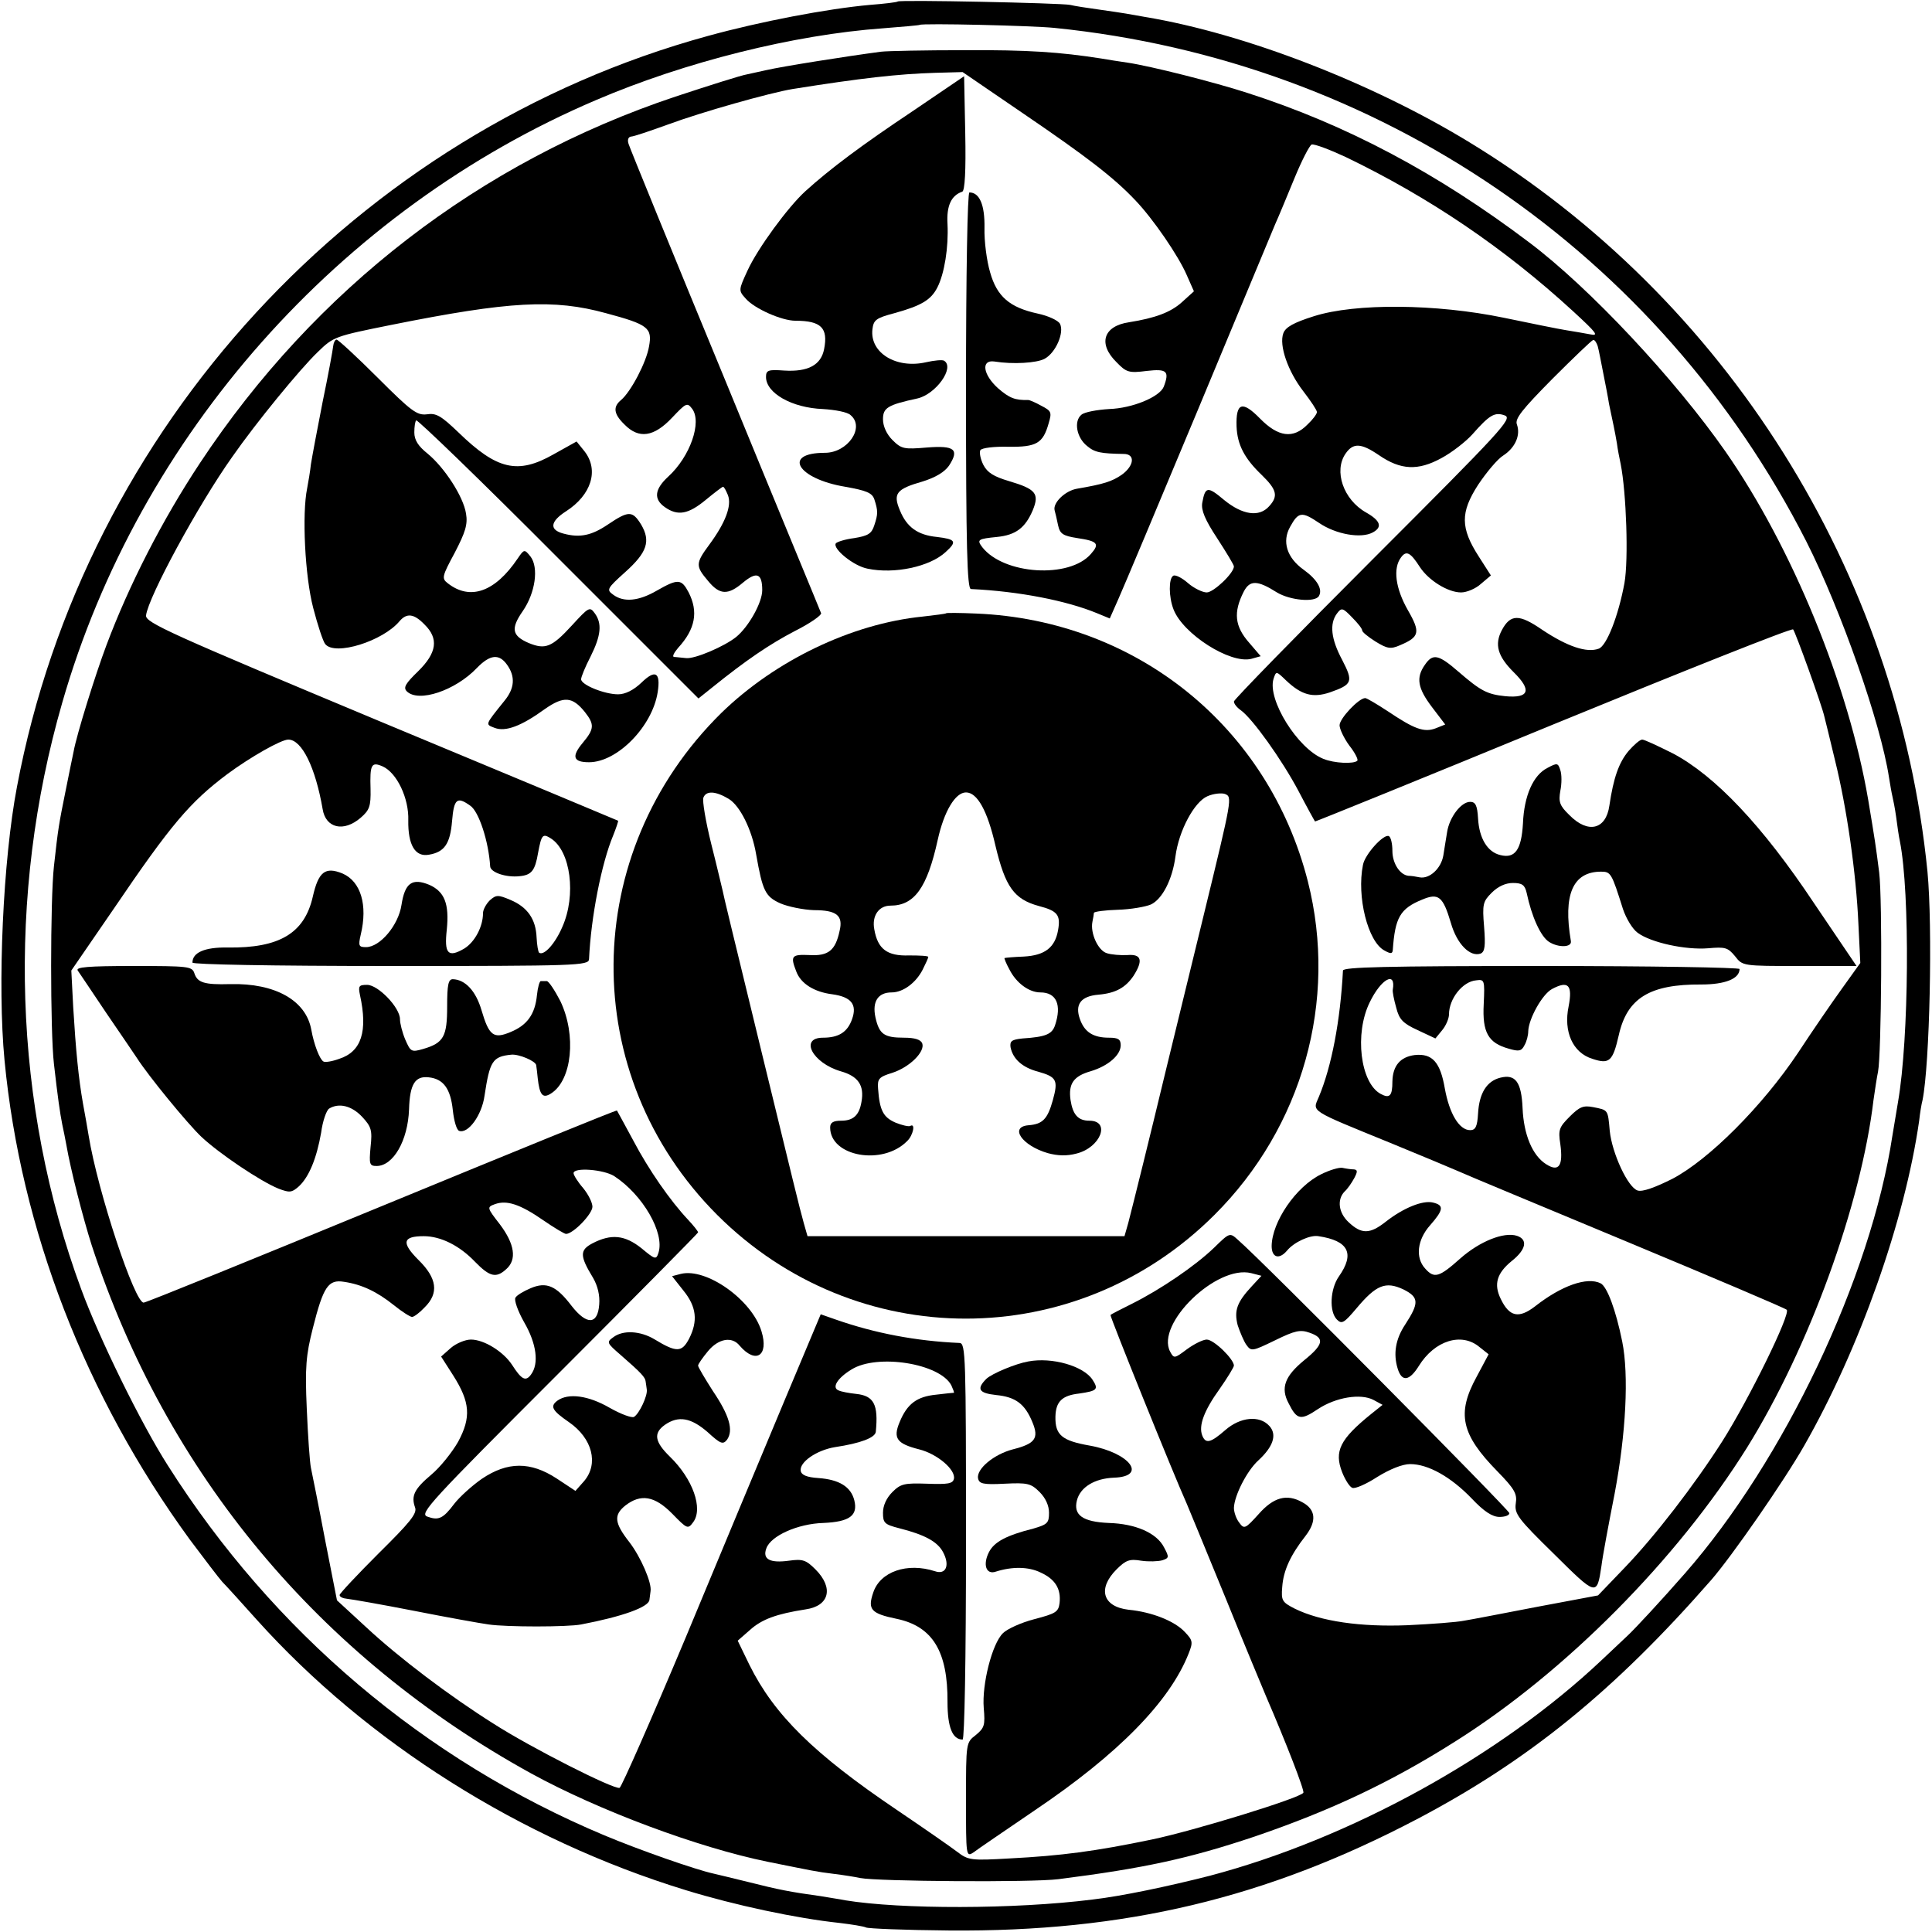 <?xml version="1.0" standalone="no"?>
<!DOCTYPE svg PUBLIC "-//W3C//DTD SVG 20010904//EN"
 "http://www.w3.org/TR/2001/REC-SVG-20010904/DTD/svg10.dtd">
<svg version="1.0" xmlns="http://www.w3.org/2000/svg"
 width="512pt" height="512pt" viewBox="0 0 512 512"
 preserveAspectRatio="xMidYMid meet">
<g transform="translate(0,512) scale(0.1,-0.1)"
fill="#000000" stroke="none">
<path d="M2379 5116 c-2 -2 -35 -6 -74 -9 -112 -10 -290 -44 -428 -82 -932
-255 -1653 -1038 -1832 -1990 -37 -194 -52 -526 -33 -725 43 -448 214 -890
491 -1270 39 -52 77 -102 86 -112 9 -9 50 -54 91 -100 293 -326 700 -583 1137
-717 130 -40 294 -75 408 -87 33 -4 64 -9 70 -12 5 -3 104 -7 220 -8 465 -4
840 85 1240 295 295 155 523 340 780 634 54 62 193 262 247 357 146 256 266
595 304 860 2 19 6 44 9 55 19 95 27 458 13 605 -79 795 -534 1519 -1214 1933
-259 158 -595 288 -859 332 -16 3 -39 7 -51 9 -12 2 -45 7 -74 11 -29 4 -62 9
-74 12 -24 5 -452 14 -457 9z m416 -70 c858 -87 1602 -595 1992 -1361 92 -182
197 -481 219 -625 3 -19 7 -42 9 -50 2 -8 7 -33 10 -55 3 -23 7 -52 10 -65 27
-137 24 -523 -5 -690 -5 -30 -12 -71 -15 -90 -57 -376 -287 -860 -550 -1160
-63 -72 -131 -145 -150 -163 -11 -10 -42 -40 -70 -66 -271 -256 -668 -474
-1039 -572 -110 -28 -233 -54 -311 -63 -207 -26 -508 -26 -655 -2 -14 3 -43 7
-65 11 -80 11 -111 17 -190 37 -44 11 -87 21 -95 23 -46 10 -195 62 -288 101
-477 200 -878 540 -1157 980 -71 111 -182 337 -230 468 -180 488 -198 1041
-50 1554 203 707 734 1307 1415 1597 236 101 524 173 760 190 52 4 96 8 97 9
6 5 301 -2 358 -8z"/>
<path d="M2335 4983 c-91 -12 -262 -39 -305 -49 -14 -3 -36 -8 -50 -11 -14 -2
-99 -29 -190 -59 -518 -173 -955 -510 -1260 -971 -100 -151 -188 -323 -248
-483 -29 -77 -79 -237 -87 -282 -3 -13 -12 -59 -21 -103 -18 -89 -20 -100 -31
-200 -10 -89 -10 -440 0 -525 10 -88 16 -130 22 -160 3 -14 8 -38 11 -55 11
-64 44 -193 67 -265 198 -605 602 -1090 1165 -1400 179 -98 441 -196 627 -234
120 -24 126 -26 175 -32 25 -3 56 -8 70 -11 46 -9 454 -12 525 -3 228 29 347
55 520 113 202 69 361 144 530 251 293 184 590 484 775 780 164 264 302 643
335 921 4 28 9 61 12 75 9 46 12 454 3 528 -9 71 -11 84 -29 192 -52 305 -202
670 -378 923 -134 192 -360 434 -521 555 -241 182 -482 311 -747 396 -86 28
-256 71 -317 80 -21 3 -53 8 -70 11 -109 17 -194 23 -363 22 -104 0 -203 -2
-220 -4z m377 -164 c169 -115 240 -170 296 -229 48 -50 115 -148 137 -199 l19
-43 -32 -29 c-30 -27 -71 -42 -140 -53 -68 -10 -83 -57 -33 -106 26 -27 33
-29 80 -23 53 6 61 0 45 -42 -11 -27 -83 -57 -145 -59 -32 -2 -65 -8 -73 -15
-21 -17 -13 -61 15 -83 20 -17 36 -20 97 -21 31 0 28 -31 -5 -55 -26 -18 -48
-25 -118 -37 -32 -5 -66 -38 -60 -58 2 -7 6 -24 9 -39 5 -23 13 -28 51 -34 54
-8 60 -15 36 -42 -57 -66 -231 -55 -288 18 -15 20 -11 22 39 27 50 5 75 24 95
71 18 44 8 56 -63 77 -40 12 -57 22 -68 43 -8 16 -11 33 -8 39 4 6 36 10 74 9
75 -1 92 9 107 62 9 30 7 33 -20 47 -16 9 -31 15 -34 15 -35 -1 -50 5 -80 31
-40 36 -46 76 -10 71 50 -8 112 -4 133 7 30 16 53 70 41 93 -5 9 -31 21 -59
27 -74 16 -108 45 -126 109 -9 30 -16 83 -15 118 1 61 -13 94 -40 94 -5 0 -9
-209 -9 -525 0 -413 3 -525 13 -526 128 -6 254 -31 334 -64 l34 -14 23 52 c13
29 108 255 211 502 103 248 195 468 204 490 10 22 33 78 52 124 19 46 39 85
45 88 7 2 47 -13 90 -33 222 -107 420 -241 603 -409 63 -58 69 -66 45 -61 -16
3 -45 8 -64 11 -19 3 -93 18 -165 33 -179 37 -393 39 -503 4 -54 -17 -75 -29
-81 -45 -12 -32 12 -101 53 -154 20 -26 36 -50 36 -55 0 -5 -11 -20 -25 -33
-38 -39 -78 -33 -126 16 -47 48 -64 42 -62 -21 2 -49 21 -85 67 -129 40 -39
44 -56 19 -83 -26 -29 -70 -23 -119 17 -44 37 -50 36 -58 -8 -3 -19 7 -44 40
-94 24 -37 44 -70 44 -74 0 -18 -54 -69 -72 -69 -11 0 -34 11 -50 25 -16 14
-34 23 -39 19 -12 -7 -12 -56 1 -89 25 -65 150 -145 206 -131 l25 7 -30 35
c-39 44 -43 81 -15 136 16 31 36 31 88 -2 35 -21 100 -27 111 -10 11 18 -4 44
-40 70 -45 32 -58 75 -36 114 22 40 31 41 77 10 44 -30 111 -42 142 -25 26 14
21 31 -18 53 -60 34 -86 110 -54 156 20 29 41 28 88 -4 58 -40 104 -42 166 -8
28 15 65 44 82 63 45 51 59 60 86 50 21 -8 -8 -39 -348 -379 -203 -203 -370
-374 -370 -379 0 -6 8 -16 18 -23 31 -22 109 -131 153 -214 23 -44 43 -80 44
-81 0 -1 284 114 631 257 346 142 632 256 636 252 6 -7 76 -200 83 -232 2 -8
15 -60 28 -115 31 -125 56 -298 62 -434 l5 -103 -48 -67 c-26 -36 -79 -113
-117 -171 -95 -142 -236 -283 -333 -334 -46 -23 -79 -35 -92 -31 -26 8 -68 99
-74 158 -5 57 -4 55 -44 63 -26 5 -36 1 -62 -25 -28 -28 -31 -35 -25 -73 8
-58 -4 -75 -38 -53 -36 23 -59 78 -62 148 -3 70 -19 91 -59 81 -36 -9 -56 -41
-59 -95 -2 -35 -7 -44 -21 -44 -29 0 -55 44 -67 110 -12 70 -33 94 -80 89 -38
-5 -58 -28 -59 -70 0 -38 -7 -46 -31 -33 -54 29 -70 160 -29 243 30 62 70 84
61 33 -1 -5 3 -26 9 -47 8 -32 18 -42 57 -60 l47 -22 18 22 c10 12 18 31 18
42 0 41 36 87 72 90 22 3 23 1 20 -63 -4 -75 12 -103 66 -118 27 -8 34 -7 42
9 6 10 10 27 10 37 1 33 37 98 63 112 43 23 55 11 44 -46 -14 -67 11 -123 63
-139 45 -15 54 -7 70 63 22 98 82 135 219 134 62 0 101 15 101 41 0 4 -236 8
-525 8 -413 0 -525 -3 -526 -12 -7 -133 -30 -254 -64 -335 -17 -40 -28 -33
190 -122 83 -34 164 -68 180 -75 17 -8 217 -91 445 -186 228 -95 419 -176 425
-181 11 -11 -100 -237 -171 -349 -74 -116 -179 -252 -258 -334 l-71 -74 -160
-30 c-88 -17 -176 -34 -195 -37 -19 -4 -87 -9 -150 -12 -124 -5 -230 10 -299
44 -33 17 -36 21 -33 57 3 44 22 85 62 136 30 39 27 70 -9 89 -41 23 -76 13
-115 -31 -36 -40 -39 -41 -52 -23 -8 10 -14 28 -14 39 1 32 34 98 65 126 39
36 50 68 29 91 -26 29 -77 24 -117 -11 -39 -34 -52 -37 -61 -14 -10 26 5 66
46 123 21 30 38 58 38 62 0 17 -53 69 -72 69 -10 0 -34 -12 -53 -26 -32 -24
-34 -25 -44 -6 -39 73 123 231 215 208 l27 -7 -25 -27 c-40 -43 -48 -65 -38
-104 6 -18 16 -42 23 -52 13 -18 16 -17 76 12 53 26 67 29 92 20 40 -14 37
-31 -15 -73 -51 -42 -63 -73 -41 -114 22 -44 32 -46 78 -15 47 31 113 42 147
24 l24 -13 -30 -24 c-83 -67 -99 -99 -77 -155 8 -20 20 -39 27 -41 7 -3 37 10
66 29 34 21 67 34 87 34 48 0 108 -34 163 -91 33 -35 55 -49 74 -49 14 0 26 4
26 10 0 8 -655 669 -719 724 -22 20 -22 20 -64 -21 -50 -48 -141 -110 -217
-148 -30 -15 -56 -28 -57 -30 -3 -1 166 -420 202 -500 7 -16 54 -131 105 -255
50 -124 98 -238 105 -255 51 -118 103 -251 99 -256 -8 -14 -291 -101 -402
-124 -149 -31 -240 -43 -376 -50 -103 -6 -110 -5 -140 18 -17 13 -89 63 -160
111 -219 148 -324 251 -390 384 l-31 64 32 28 c32 29 71 43 148 55 63 9 75 57
26 106 -25 25 -34 28 -70 23 -51 -7 -71 4 -60 33 12 33 83 65 151 67 70 3 92
20 82 60 -9 36 -40 55 -95 59 -31 2 -45 8 -47 19 -4 23 42 55 91 63 67 10 107
25 108 41 7 72 -5 95 -52 100 -19 2 -40 6 -46 9 -20 7 -4 33 34 56 68 42 233
16 264 -42 5 -11 8 -19 7 -20 -2 0 -23 -2 -47 -5 -51 -5 -77 -24 -97 -73 -18
-43 -7 -57 52 -72 48 -12 97 -54 92 -78 -3 -13 -16 -15 -71 -13 -60 2 -70 0
-92 -22 -16 -16 -25 -36 -25 -55 0 -27 4 -31 43 -41 67 -17 101 -35 116 -63
19 -35 8 -61 -21 -51 -74 24 -146 -1 -164 -57 -15 -44 -6 -55 62 -69 96 -20
136 -87 135 -221 0 -66 13 -99 40 -99 5 0 9 209 9 525 0 493 -1 525 -17 526
-116 5 -225 26 -328 62 l-40 14 -97 -231 c-53 -127 -171 -409 -261 -626 -91
-217 -170 -396 -175 -398 -15 -5 -236 107 -334 170 -116 73 -250 174 -339 257
l-76 70 -32 163 c-17 90 -34 174 -37 188 -3 14 -8 84 -11 156 -5 111 -2 143
16 214 28 111 41 130 83 123 47 -7 87 -26 132 -62 21 -17 43 -31 48 -31 5 0
20 11 33 25 39 38 33 78 -16 126 -46 46 -42 63 14 63 45 0 95 -25 136 -68 39
-40 56 -44 83 -19 28 25 22 66 -17 118 -35 45 -35 46 -13 54 31 11 66 0 128
-43 29 -20 56 -36 60 -36 19 0 70 53 70 72 0 11 -11 33 -25 50 -14 16 -25 34
-25 39 0 16 80 10 108 -8 75 -49 134 -150 117 -203 -6 -19 -9 -18 -45 12 -44
35 -80 39 -130 13 -34 -18 -34 -33 2 -92 12 -21 18 -46 16 -70 -4 -54 -33 -55
-73 -4 -41 54 -67 65 -109 47 -19 -8 -37 -19 -40 -25 -4 -6 6 -35 23 -65 33
-57 40 -110 18 -139 -14 -19 -25 -13 -50 26 -23 35 -74 67 -109 67 -15 0 -39
-10 -53 -22 l-26 -23 32 -50 c45 -71 48 -111 13 -176 -16 -28 -48 -68 -71 -87
-45 -38 -54 -56 -43 -87 6 -16 -14 -40 -97 -122 -56 -56 -103 -106 -103 -110
0 -5 9 -9 20 -10 11 -1 91 -15 178 -32 86 -17 175 -33 197 -36 47 -7 209 -7
245 0 110 21 179 46 181 65 1 6 2 16 3 23 4 22 -26 91 -56 130 -40 51 -42 72
-11 97 41 32 78 26 125 -22 39 -40 41 -41 55 -22 27 36 -1 115 -62 174 -40 39
-44 62 -13 84 36 25 69 19 113 -19 35 -32 41 -34 52 -20 17 25 6 64 -38 129
-21 33 -39 63 -39 67 0 4 12 21 26 38 28 34 64 40 84 15 43 -50 78 -27 58 38
-25 83 -146 169 -214 152 l-23 -6 30 -38 c35 -43 39 -81 15 -128 -19 -36 -33
-37 -92 -1 -37 22 -83 25 -109 5 -18 -13 -17 -15 20 -47 54 -47 65 -59 66 -70
1 -5 2 -15 3 -21 3 -16 -20 -65 -34 -73 -6 -3 -34 7 -64 24 -57 33 -110 40
-139 19 -20 -15 -14 -26 31 -57 62 -43 79 -110 40 -156 l-23 -26 -50 33 c-69
45 -130 45 -198 -1 -26 -18 -59 -48 -73 -66 -30 -40 -42 -45 -72 -34 -21 8 8
39 348 379 203 203 370 372 370 374 0 3 -12 18 -26 33 -48 51 -105 133 -146
211 -23 42 -42 78 -43 79 -1 2 -280 -112 -620 -252 -340 -140 -625 -256 -634
-257 -23 -4 -122 294 -146 442 -3 19 -10 58 -15 85 -12 68 -19 141 -26 256
l-5 97 112 163 c152 224 202 283 302 358 61 45 142 91 161 91 36 0 72 -74 91
-184 8 -51 56 -62 101 -23 23 20 27 30 26 76 -2 65 2 73 32 60 38 -17 70 -85
68 -143 -1 -65 18 -98 55 -91 41 7 56 29 61 89 5 59 13 66 48 41 23 -15 49
-95 53 -161 1 -16 42 -30 78 -26 32 3 41 15 49 62 9 48 12 52 34 38 52 -33 68
-150 30 -235 -19 -44 -48 -76 -61 -68 -3 2 -6 21 -7 41 -2 48 -24 80 -69 99
-33 14 -38 14 -55 -1 -10 -10 -18 -25 -18 -34 0 -36 -22 -77 -50 -94 -43 -25
-53 -13 -46 50 7 69 -6 101 -46 119 -46 19 -65 5 -74 -53 -8 -54 -57 -112 -94
-112 -19 0 -21 3 -14 33 19 79 0 141 -48 162 -46 19 -64 5 -79 -61 -22 -97
-88 -137 -226 -135 -60 1 -93 -13 -93 -40 0 -5 209 -9 525 -9 493 0 525 1 526
18 5 111 33 254 64 328 8 20 14 38 13 39 -2 1 -284 119 -628 262 -560 234
-625 263 -623 282 6 49 138 293 229 421 62 89 179 232 226 277 42 41 46 42
195 72 314 63 431 69 569 31 112 -30 123 -39 114 -88 -7 -42 -48 -120 -74
-142 -22 -18 -20 -37 9 -65 38 -39 78 -33 126 18 37 39 40 41 53 24 27 -35 -5
-127 -63 -180 -37 -34 -39 -60 -9 -81 34 -24 62 -19 108 19 23 19 44 35 46 35
3 0 8 -10 13 -22 11 -28 -7 -74 -49 -131 -37 -50 -37 -57 -4 -96 31 -38 53
-39 93 -5 36 30 51 25 51 -20 0 -33 -36 -97 -69 -124 -31 -25 -110 -59 -133
-56 -13 1 -27 3 -32 3 -5 1 0 11 11 24 46 50 54 96 28 147 -19 36 -28 37 -84
5 -48 -28 -88 -32 -116 -11 -18 13 -17 16 32 60 58 52 68 82 42 126 -23 37
-33 37 -88 0 -43 -29 -74 -36 -118 -24 -38 10 -35 32 7 59 67 43 88 109 49
159 l-21 26 -61 -34 c-95 -54 -150 -41 -252 58 -46 44 -59 52 -84 48 -26 -3
-41 8 -130 97 -56 56 -105 101 -109 101 -4 0 -8 -8 -9 -17 -1 -10 -13 -76 -28
-148 -14 -71 -28 -146 -31 -165 -2 -19 -7 -48 -10 -64 -14 -67 -6 -233 16
-317 12 -46 26 -89 32 -96 26 -32 153 8 197 61 19 22 38 20 66 -9 38 -37 33
-75 -17 -124 -33 -32 -40 -43 -30 -53 31 -31 129 2 186 62 35 36 59 38 80 8
22 -31 20 -62 -7 -95 -53 -66 -51 -62 -26 -72 29 -11 71 5 133 50 50 35 73 33
106 -8 26 -33 25 -45 -6 -82 -30 -36 -25 -51 17 -51 75 0 168 95 182 186 8 52
-6 61 -43 25 -21 -20 -43 -31 -62 -31 -36 0 -98 25 -98 40 0 6 11 33 25 60 28
56 31 88 11 115 -13 18 -16 16 -60 -32 -54 -59 -71 -65 -115 -47 -44 19 -48
38 -16 84 34 49 43 116 21 145 -16 20 -17 20 -34 -5 -60 -89 -126 -112 -185
-66 -17 13 -16 18 18 81 28 54 35 75 30 104 -7 45 -57 122 -102 159 -25 20
-35 36 -35 56 0 15 2 29 5 32 3 3 173 -161 377 -366 l371 -371 35 28 c93 75
154 116 221 151 40 20 71 42 69 47 -2 6 -117 283 -254 617 -138 334 -253 616
-256 626 -4 11 -1 19 6 20 7 0 51 15 98 32 89 33 270 84 330 94 182 29 280 40
378 43 l73 2 161 -110z m1522 -616 c3 -10 9 -43 15 -73 6 -30 13 -66 15 -80
10 -47 16 -75 21 -105 2 -16 7 -41 10 -55 15 -76 21 -253 10 -315 -16 -87 -47
-166 -68 -174 -32 -12 -84 6 -150 50 -61 42 -84 42 -107 -1 -20 -38 -11 -69
31 -111 49 -48 42 -70 -22 -64 -48 5 -65 14 -124 65 -53 46 -68 49 -89 18 -24
-34 -19 -62 19 -112 l35 -46 -25 -10 c-31 -12 -57 -2 -127 45 -29 19 -56 35
-60 35 -17 0 -68 -54 -68 -72 0 -10 12 -35 26 -54 15 -19 24 -37 21 -40 -9 -9
-61 -7 -90 5 -68 27 -149 157 -132 212 7 21 7 21 33 -4 41 -39 71 -47 116 -32
60 21 63 28 33 86 -30 56 -34 96 -14 123 12 16 15 16 40 -10 15 -15 27 -30 27
-35 0 -4 16 -17 35 -29 31 -19 40 -21 65 -10 52 22 55 34 21 93 -33 58 -40
111 -18 140 14 19 25 13 50 -26 23 -35 74 -67 109 -67 15 0 39 10 53 23 l26
22 -32 50 c-49 76 -49 117 -2 190 22 33 52 69 67 78 32 21 46 54 36 82 -6 15
13 39 94 121 56 56 104 102 108 103 4 1 9 -7 12 -16z"/>
<path d="M2418 4825 c-132 -88 -218 -152 -284 -212 -46 -42 -126 -151 -153
-210 -24 -52 -24 -53 -5 -74 23 -27 96 -59 132 -59 68 0 87 -19 76 -75 -8 -42
-42 -61 -106 -57 -42 3 -48 1 -48 -17 0 -43 69 -82 151 -85 32 -2 65 -8 73
-16 39 -32 -7 -100 -68 -100 -114 0 -73 -69 54 -90 56 -10 71 -16 77 -33 10
-31 10 -39 0 -69 -7 -22 -16 -28 -53 -34 -24 -3 -46 -10 -49 -14 -9 -14 47
-60 84 -67 71 -15 165 5 207 44 31 28 27 34 -23 40 -51 5 -80 26 -98 70 -19
45 -10 57 60 77 35 11 58 25 70 42 28 43 15 54 -59 48 -60 -5 -67 -4 -91 20
-15 15 -25 36 -25 55 0 30 12 38 91 55 49 11 100 82 71 100 -4 3 -26 1 -48 -4
-79 -18 -149 25 -142 87 3 25 9 30 58 43 72 20 97 35 114 68 19 37 30 107 27
168 -3 49 10 76 39 86 7 2 10 56 8 155 l-3 151 -137 -93z"/>
<path d="M2508 3495 c-2 -2 -30 -5 -63 -9 -189 -19 -391 -117 -533 -255 -377
-371 -382 -960 -11 -1331 367 -366 950 -366 1317 0 234 233 328 568 248 884
-104 409 -453 692 -878 710 -43 2 -79 2 -80 1z m-577 -492 c30 -18 62 -82 73
-148 17 -96 24 -111 64 -129 21 -9 61 -17 89 -18 60 0 78 -14 68 -55 -11 -52
-30 -67 -80 -64 -47 2 -51 -2 -35 -43 12 -33 48 -55 96 -61 50 -7 66 -27 52
-66 -12 -34 -35 -49 -77 -49 -63 0 -28 -67 47 -89 46 -13 63 -37 55 -81 -6
-36 -22 -50 -54 -50 -21 0 -29 -5 -29 -18 0 -77 139 -102 204 -36 16 15 23 49
8 40 -4 -2 -22 2 -39 9 -32 14 -42 32 -46 90 -2 26 2 31 38 42 46 15 87 56 79
78 -4 10 -20 15 -48 15 -53 0 -66 9 -76 54 -9 42 7 66 43 66 30 0 64 25 82 60
8 16 15 31 15 34 0 3 -23 4 -51 4 -58 -2 -83 17 -92 69 -7 36 12 63 43 63 63
0 97 47 125 174 17 77 47 126 75 126 30 0 57 -49 78 -141 26 -109 49 -142 115
-160 50 -13 58 -24 51 -64 -8 -46 -35 -67 -91 -70 -26 -1 -49 -3 -51 -4 -1 0
4 -14 13 -30 18 -36 52 -61 82 -61 43 0 57 -33 39 -87 -8 -24 -25 -31 -86 -35
-29 -3 -34 -7 -32 -23 6 -31 31 -54 73 -65 49 -14 54 -22 39 -76 -14 -50 -27
-63 -64 -66 -52 -4 -18 -54 51 -74 26 -7 50 -8 76 -1 64 16 91 87 34 87 -30 0
-44 16 -50 55 -6 43 8 63 53 76 47 14 80 43 80 69 0 16 -7 20 -31 20 -42 0
-65 15 -77 49 -14 39 2 61 49 65 46 4 72 19 93 50 26 41 21 58 -16 55 -18 -1
-43 1 -55 5 -23 7 -44 53 -38 83 2 10 4 21 4 24 1 3 29 7 63 8 35 1 74 8 88
14 30 14 57 66 65 127 9 69 50 145 85 160 16 7 37 9 46 6 20 -8 20 -9 -56
-321 -32 -132 -77 -316 -100 -410 -44 -183 -85 -348 -100 -406 l-10 -35 -420
0 -420 0 -10 35 c-11 39 -30 118 -110 446 -81 333 -102 419 -105 435 -2 8 -15
64 -30 123 -15 60 -24 115 -21 123 7 19 32 18 67 -3z"/>
<path d="M4316 3130 c-26 -31 -40 -71 -51 -145 -9 -64 -57 -75 -106 -25 -26
25 -29 35 -24 64 4 19 4 44 0 55 -6 19 -8 20 -34 6 -38 -19 -62 -74 -65 -147
-4 -70 -21 -94 -60 -84 -34 8 -56 44 -59 97 -2 35 -7 44 -21 44 -24 0 -55 -41
-61 -80 -3 -17 -7 -44 -10 -62 -6 -35 -37 -63 -63 -58 -9 2 -22 4 -29 4 -23 2
-43 33 -43 66 0 19 -4 36 -9 39 -13 8 -64 -48 -69 -76 -17 -84 13 -204 57
-227 16 -9 21 -9 22 1 6 86 19 110 78 134 43 18 55 9 76 -62 16 -56 51 -91 79
-81 11 5 13 20 9 71 -5 60 -3 67 20 90 17 17 37 26 56 26 25 0 32 -5 37 -27
13 -62 37 -115 59 -129 25 -16 61 -15 58 2 -21 123 5 184 80 184 26 0 28 -4
58 -99 8 -24 25 -53 39 -63 35 -26 127 -46 187 -41 45 4 52 2 71 -21 20 -26
20 -26 171 -26 l151 0 -113 167 c-137 206 -262 337 -373 396 -40 20 -76 37
-82 37 -6 0 -22 -14 -36 -30z"/>
<path d="M206 2548 c5 -7 39 -58 76 -113 38 -55 74 -109 81 -119 30 -47 134
-174 171 -209 47 -44 155 -117 204 -137 29 -11 35 -11 54 6 27 25 47 74 59
142 4 31 14 59 21 64 26 16 60 8 88 -22 24 -26 27 -35 22 -80 -4 -45 -3 -50
16 -50 44 0 83 67 86 150 2 67 16 89 52 85 39 -4 58 -30 64 -87 3 -28 10 -53
17 -55 24 -8 60 42 67 93 14 92 21 104 71 109 20 2 65 -17 66 -28 1 -7 3 -22
4 -34 5 -45 13 -55 35 -41 56 35 68 155 25 245 -15 29 -31 53 -36 53 -5 0 -12
0 -16 0 -3 0 -8 -17 -10 -37 -5 -51 -26 -80 -70 -98 -45 -19 -57 -10 -77 58
-15 51 -43 81 -76 82 -12 0 -15 -15 -15 -72 0 -80 -9 -97 -64 -113 -31 -9 -33
-7 -47 25 -8 19 -14 43 -14 54 0 31 -58 91 -87 91 -22 0 -24 -3 -19 -27 21
-96 4 -150 -55 -169 -19 -7 -38 -10 -42 -7 -10 6 -25 45 -32 84 -14 78 -96
124 -215 121 -69 -2 -87 4 -95 29 -6 18 -16 19 -161 19 -122 0 -154 -3 -148
-12z"/>
<path d="M3501 2008 c-67 -33 -130 -126 -131 -190 0 -31 20 -37 41 -12 18 22
61 42 83 38 80 -12 97 -46 54 -107 -23 -33 -26 -93 -5 -114 13 -13 19 -9 52
30 52 62 77 72 124 50 42 -21 42 -36 5 -93 -26 -39 -32 -78 -20 -117 11 -36
31 -33 56 7 42 68 114 90 161 50 l24 -19 -32 -60 c-53 -97 -41 -152 55 -250
46 -47 53 -60 49 -85 -4 -28 6 -41 101 -134 113 -112 114 -113 126 -32 3 25
19 111 35 192 30 159 38 314 20 403 -17 84 -40 145 -57 154 -36 18 -104 -6
-174 -61 -43 -33 -68 -28 -91 20 -19 39 -10 68 29 100 38 30 44 57 14 67 -35
11 -99 -15 -150 -60 -56 -50 -69 -54 -93 -27 -27 29 -21 77 13 115 36 41 37
53 8 60 -27 7 -79 -14 -126 -51 -42 -33 -64 -33 -98 -1 -27 25 -31 60 -11 81
8 7 19 23 26 36 9 17 9 22 -1 23 -7 0 -21 2 -30 4 -9 2 -35 -6 -57 -17z"/>
<path d="M2725 1512 c-34 -6 -96 -32 -111 -46 -27 -27 -20 -38 26 -43 51 -5
76 -23 96 -72 18 -43 7 -57 -52 -72 -50 -13 -97 -52 -92 -77 3 -14 13 -17 70
-14 61 3 70 1 93 -22 16 -16 25 -36 25 -55 0 -27 -4 -31 -42 -42 -71 -18 -103
-35 -117 -62 -17 -33 -8 -61 18 -52 44 14 87 13 118 -2 40 -18 55 -44 51 -81
-3 -24 -10 -28 -67 -43 -35 -9 -72 -26 -83 -37 -29 -28 -56 -136 -51 -198 4
-46 2 -53 -21 -72 -26 -20 -26 -20 -26 -172 0 -149 0 -152 20 -139 10 8 84 58
163 112 221 149 357 288 407 415 12 30 11 35 -10 57 -27 29 -87 53 -149 59
-69 8 -83 56 -32 107 25 25 35 28 65 23 20 -3 45 -2 56 1 18 6 19 8 5 34 -19
38 -75 63 -147 65 -69 3 -94 21 -84 60 9 35 47 58 98 60 90 3 42 66 -64 85
-74 13 -92 28 -91 77 1 40 18 56 63 61 48 7 52 11 35 37 -24 36 -107 60 -170
48z"/>
</g>
</svg>

